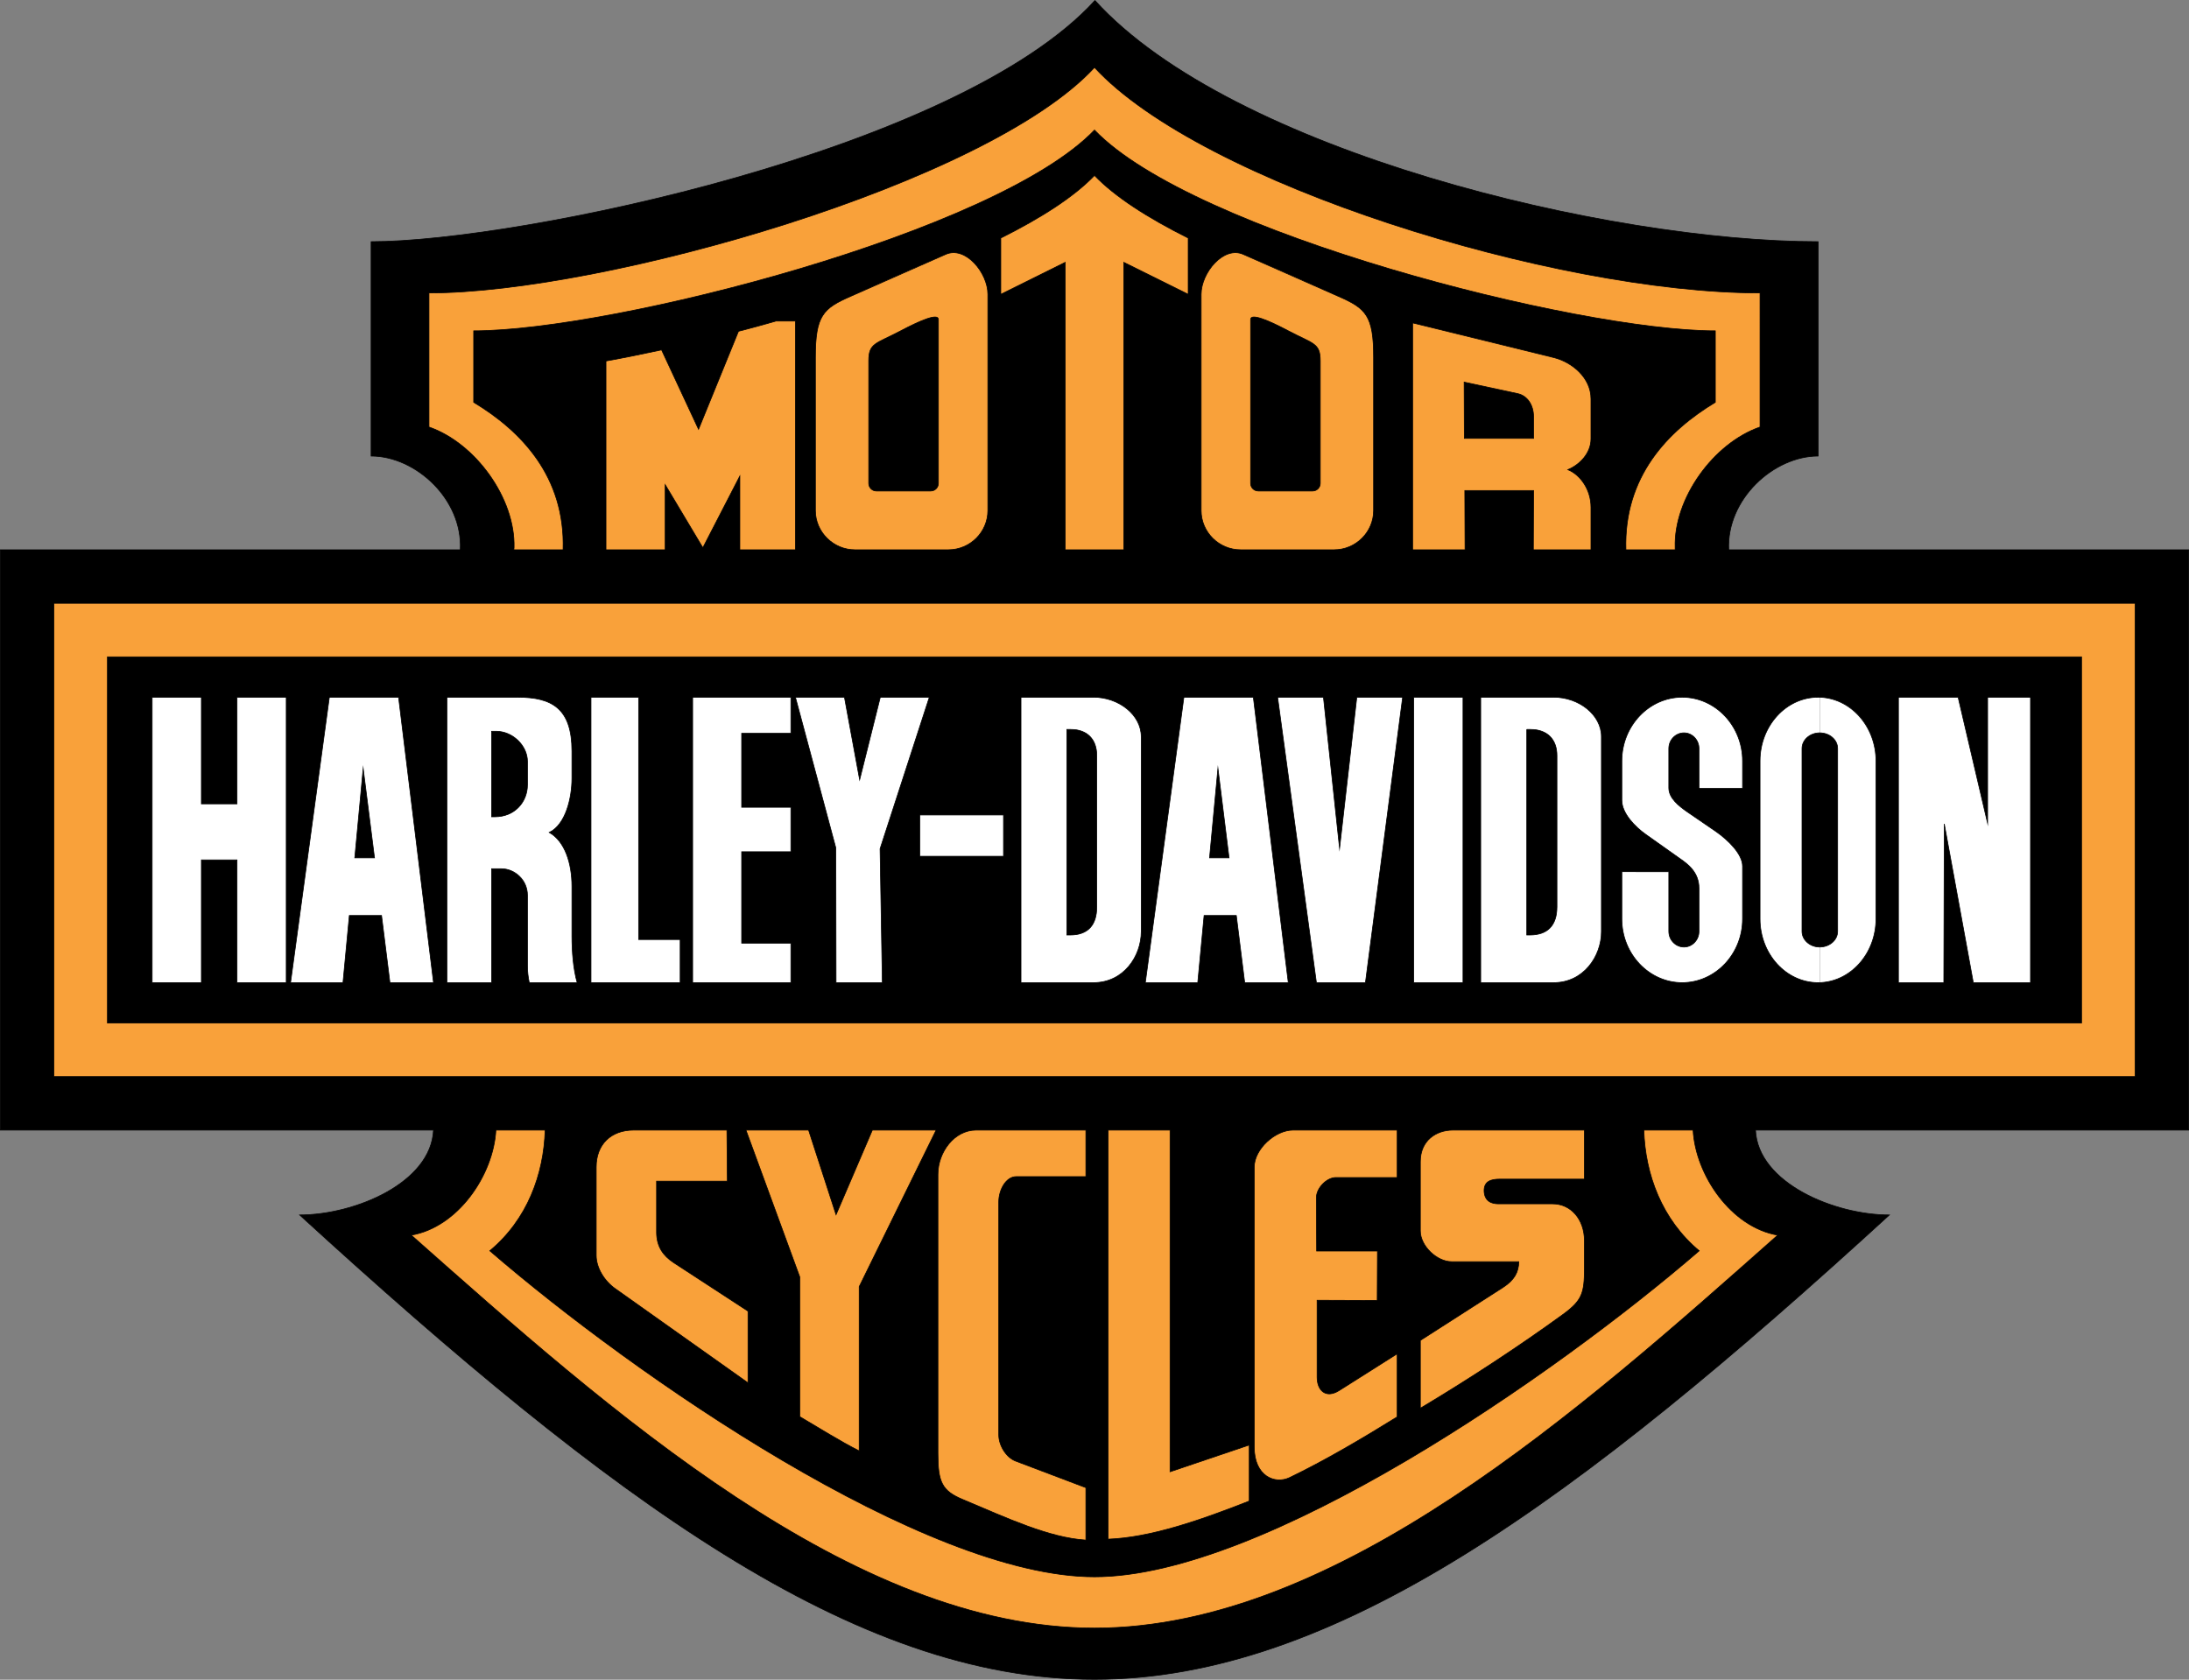 <?xml version="1.0" encoding="utf-8"?>
<!-- Generator: Adobe Illustrator 16.0.0, SVG Export Plug-In . SVG Version: 6.00 Build 0)  -->
<!DOCTYPE svg PUBLIC "-//W3C//DTD SVG 1.1//EN" "http://www.w3.org/Graphics/SVG/1.1/DTD/svg11.dtd">
<svg version="1.1" id="Livello_1" xmlns="http://www.w3.org/2000/svg" xmlns:xlink="http://www.w3.org/1999/xlink" x="0px" y="0px"
	 width="100%" height="100%" viewBox="0 0 694.584 533.069" enable-background="new 0 0 694.584 533.069"
	 xml:space="preserve">
<rect x="0" y="0" width="694.584" height="533.069" fill="#808080" stroke="none"/>
<g>
	<path fill-rule="evenodd" clip-rule="evenodd" stroke="#000000" stroke-width="0.216" stroke-miterlimit="10" d="M95.076,385.576
		c17.496,0,41.688-10.151,42.479-26.928H0.108V174.473h145.944c0.792-16.056-14.184-29.736-28.296-29.736v-68.04
		c46.368,0,185.976-28.728,229.681-76.536c43.415,47.808,162.719,76.536,229.463,76.536v68.04c-14.111,0-29.088,13.68-28.367,29.736
		h145.943v184.176H557.028c0.792,16.776,24.983,26.928,42.479,26.928c-99.145,90.721-176.04,147.385-252.216,147.385
		C271.116,533.033,194.292,476.297,95.076,385.576z"/>
	<g>
		
			<polygon fill-rule="evenodd" clip-rule="evenodd" fill="#FFFFFF" stroke="#000000" stroke-width="0.216" stroke-miterlimit="10" points="
			48.276,221.273 63.9,221.273 63.9,255.113 75.204,255.113 75.204,221.273 90.828,221.273 90.828,311.849 75.204,311.849 
			75.204,272.896 63.9,272.896 63.9,311.849 48.276,311.849 		"/>
		<g>
			<path fill-rule="evenodd" clip-rule="evenodd" fill="#FFFFFF" d="M126.468,221.273h-10.8h-11.16l-12.312,90.576h16.632
				l2.016-21.312h4.824h5.4l2.664,21.312h13.824L126.468,221.273z M115.668,272.248h-3.096l2.664-28.439l0.432,3.456l3.168,24.983
				H115.668z"/>
			
				<polygon fill-rule="evenodd" clip-rule="evenodd" fill="none" stroke="#000000" stroke-width="0.216" stroke-miterlimit="10" points="
				104.508,221.273 126.468,221.273 137.556,311.849 123.732,311.849 121.068,290.537 110.844,290.537 108.828,311.849 
				92.196,311.849 104.508,221.273 			"/>
			
				<polygon fill-rule="evenodd" clip-rule="evenodd" fill="none" stroke="#000000" stroke-width="0.216" stroke-miterlimit="10" points="
				118.836,272.248 115.236,243.809 112.572,272.248 			"/>
		</g>
		<g>
			<path fill-rule="evenodd" clip-rule="evenodd" fill="#FFFFFF" d="M181.476,297.089v-15.768c0-7.345-2.232-14.329-7.2-17.137
				c5.256-2.52,7.2-11.016,7.2-17.208v-8.568c0-13.68-6.408-17.136-17.28-17.136h-2.52h-19.872v90.576h14.184v-36.144h3.096
				c0.864,0,1.728,0.144,2.592,0.432c3.096,1.152,5.688,4.104,5.688,7.992v22.464c0,1.729,0.216,3.528,0.576,5.256h15.192
				C181.908,307.529,181.476,302.057,181.476,297.089z M167.364,249.065c0,4.104-2.232,7.56-5.688,9.216
				c-1.368,0.576-2.88,0.936-4.608,0.936h-1.08v-27.144h1.44c1.512,0,2.952,0.36,4.248,1.008c3.312,1.656,5.688,4.968,5.688,8.568
				V249.065z"/>
			<path fill-rule="evenodd" clip-rule="evenodd" fill="none" stroke="#000000" stroke-width="0.216" stroke-miterlimit="10" d="
				M141.804,221.273h22.392c10.872,0,17.28,3.456,17.28,17.136v8.568c0,6.192-1.944,14.688-7.2,17.208
				c4.968,2.808,7.2,9.792,7.2,17.137v15.768c0,4.968,0.432,10.44,1.656,14.76H167.94c-0.36-1.728-0.576-3.527-0.576-5.256v-22.464
				c0-4.969-4.104-8.424-8.28-8.424h-3.096v36.144h-14.184V221.273L141.804,221.273z"/>
			<path fill-rule="evenodd" clip-rule="evenodd" fill="none" stroke="#000000" stroke-width="0.216" stroke-miterlimit="10" d="
				M155.988,259.217h1.08c6.048,0,10.296-4.536,10.296-10.152v-7.416c0-4.968-4.68-9.576-9.936-9.576h-1.44V259.217z"/>
		</g>
		
			<polygon fill-rule="evenodd" clip-rule="evenodd" fill="#FFFFFF" stroke="#000000" stroke-width="0.216" stroke-miterlimit="10" points="
			187.524,221.273 202.644,221.273 202.644,298.169 215.82,298.169 215.82,311.849 187.524,311.849 		"/>
		
			<polygon fill-rule="evenodd" clip-rule="evenodd" fill="#FFFFFF" stroke="#000000" stroke-width="0.216" stroke-miterlimit="10" points="
			219.78,221.273 250.956,221.273 250.956,232.721 235.332,232.721 235.332,256.193 250.956,256.193 250.956,270.305 
			235.332,270.305 235.332,299.321 250.956,299.321 250.956,311.849 219.78,311.849 		"/>
		
			<polygon fill-rule="evenodd" clip-rule="evenodd" fill="#FFFFFF" stroke="#000000" stroke-width="0.216" stroke-miterlimit="10" points="
			252.396,221.273 267.948,221.273 272.772,247.48 279.324,221.273 294.876,221.273 279.252,269.368 279.972,311.849 
			265.284,311.849 265.212,269.08 		"/>
		
			<rect x="291.852" y="258.641" fill-rule="evenodd" clip-rule="evenodd" fill="#FFFFFF" stroke="#000000" stroke-width="0.216" stroke-miterlimit="10" width="26.568" height="13.104"/>
		<g>
			<path fill-rule="evenodd" clip-rule="evenodd" fill="#FFFFFF" d="M347.004,221.273h-3.744h-19.296v90.576h19.296h3.744
				c9.504,0,15.12-8.352,15.12-16.2v-61.848C362.124,226.817,354.924,221.273,347.004,221.273z M348.012,287.801
				c0,4.393-1.584,7.2-4.752,8.352c-1.008,0.433-2.232,0.576-3.672,0.576h-1.08v-65.232h1.296c1.296,0,2.448,0.144,3.456,0.576
				c3.024,1.08,4.752,3.816,4.752,7.704V287.801z"/>
			<path fill-rule="evenodd" clip-rule="evenodd" fill="none" stroke="#000000" stroke-width="0.216" stroke-miterlimit="10" d="
				M323.964,221.273h23.04c7.92,0,15.12,5.544,15.12,12.528v61.848c0,7.849-5.616,16.2-15.12,16.2h-23.04V221.273L323.964,221.273z"
				/>
			<path fill-rule="evenodd" clip-rule="evenodd" fill="none" stroke="#000000" stroke-width="0.216" stroke-miterlimit="10" d="
				M338.508,231.497h1.296c5.112,0,8.208,3.096,8.208,8.28v48.024c0,5.832-2.88,8.928-8.424,8.928h-1.08V231.497z"/>
		</g>
		<g>
			<path fill-rule="evenodd" clip-rule="evenodd" fill="#FFFFFF" d="M397.692,221.273h-10.801h-11.232l-12.239,90.576h16.632
				l2.016-21.312h4.824h5.4l2.664,21.312h13.823L397.692,221.273z M386.892,272.248h-3.096l2.664-28.439l0.432,3.456l3.097,24.983
				H386.892z"/>
			
				<polygon fill-rule="evenodd" clip-rule="evenodd" fill="none" stroke="#000000" stroke-width="0.216" stroke-miterlimit="10" points="
				375.659,221.273 397.692,221.273 408.779,311.849 394.956,311.849 392.292,290.537 382.067,290.537 380.052,311.849 
				363.42,311.849 375.659,221.273 			"/>
			
				<polygon fill-rule="evenodd" clip-rule="evenodd" fill="none" stroke="#000000" stroke-width="0.216" stroke-miterlimit="10" points="
				389.988,272.248 386.46,243.809 383.796,272.248 			"/>
		</g>
		
			<polygon fill-rule="evenodd" clip-rule="evenodd" fill="#FFFFFF" stroke="#000000" stroke-width="0.216" stroke-miterlimit="10" points="
			405.396,221.273 419.939,221.273 425.052,269.297 430.524,221.273 445.067,221.273 433.26,311.849 417.708,311.849 		"/>
		
			<rect x="448.596" y="221.273" fill-rule="evenodd" clip-rule="evenodd" fill="#FFFFFF" stroke="#000000" stroke-width="0.216" stroke-miterlimit="10" width="15.624" height="90.576"/>
		<g>
			<path fill-rule="evenodd" clip-rule="evenodd" fill="#FFFFFF" d="M493.021,221.273h-3.816h-19.368v90.576h19.368h3.816
				c9.431,0,15.119-8.352,15.119-16.2v-61.848C508.14,226.817,500.94,221.273,493.021,221.273z M494.028,287.801
				c0,4.393-1.656,7.2-4.824,8.352c-1.08,0.36-2.305,0.576-3.744,0.576h-1.009v-65.232h1.225c1.368,0,2.521,0.144,3.528,0.576
				c3.096,1.08,4.824,3.816,4.824,7.704V287.801z"/>
			<path fill-rule="evenodd" clip-rule="evenodd" fill="none" stroke="#000000" stroke-width="0.216" stroke-miterlimit="10" d="
				M469.836,221.273h23.185c7.92,0,15.119,5.544,15.119,12.528v61.848c0,7.849-5.688,16.2-15.119,16.2h-23.185V221.273
				L469.836,221.273z"/>
			<path fill-rule="evenodd" clip-rule="evenodd" fill="none" stroke="#000000" stroke-width="0.216" stroke-miterlimit="10" d="
				M484.451,231.497h1.225c5.185,0,8.353,3.096,8.353,8.28v48.024c0,5.832-2.953,8.928-8.568,8.928h-1.009V231.497z"/>
		</g>
		<g>
			<path fill-rule="evenodd" clip-rule="evenodd" fill="#FFFFFF" d="M595.26,291.617c0,10.943-7.92,19.943-17.855,20.231v-11.304
				c3.167,0,5.688-2.232,5.688-4.969v-58.031c0-2.736-2.521-4.968-5.688-4.968v-11.304c9.936,0.288,17.855,9.288,17.855,20.232
				V291.617z"/>
			<path fill-rule="evenodd" clip-rule="evenodd" fill="#FFFFFF" d="M577.404,311.849c-0.145,0-0.36,0-0.505,0l0,0
				c-10.151,0-18.432-9.072-18.432-20.231v-50.112c0-11.16,8.28-20.232,18.432-20.232l0,0c0.145,0,0.36,0,0.505,0v11.304l0,0
				c-3.097,0-5.616,2.232-5.616,4.968v58.031c0,2.736,2.52,4.969,5.616,4.969l0,0V311.849z"/>
			<path fill-rule="evenodd" clip-rule="evenodd" fill="none" stroke="#000000" stroke-width="0.216" stroke-miterlimit="10" d="
				M595.26,291.617c0,11.159-8.28,20.231-18.36,20.231l0,0c-10.151,0-18.432-9.072-18.432-20.231v-50.112
				c0-11.16,8.28-20.232,18.432-20.232l0,0c10.08,0,18.36,9.072,18.36,20.232V291.617L595.26,291.617z"/>
			<path fill-rule="evenodd" clip-rule="evenodd" fill="none" stroke="#000000" stroke-width="0.216" stroke-miterlimit="10" d="
				M577.404,232.577L577.404,232.577c3.167,0,5.688,2.232,5.688,4.968v58.031c0,2.736-2.521,4.969-5.688,4.969l0,0
				c-3.097,0-5.616-2.232-5.616-4.969v-58.031C571.788,234.809,574.308,232.577,577.404,232.577z"/>
		</g>
		<path fill-rule="evenodd" clip-rule="evenodd" fill="#FFFFFF" stroke="#000000" stroke-width="0.216" stroke-miterlimit="10" d="
			M534.348,232.577L534.348,232.577c2.593,0,4.752,2.232,4.752,4.968v12.672h13.824v-8.712c0-11.16-8.64-20.232-19.152-20.232l0,0
			c-10.512,0-19.151,9.072-19.151,20.232v12.456c0,4.176,4.247,8.496,7.632,10.872l10.872,7.705
			c2.376,1.656,5.976,4.247,5.976,9.359v13.68c0,2.736-2.159,4.969-4.752,4.969l0,0c-2.664,0-4.823-2.232-4.823-4.969v-18.936
			H514.62v14.977c0,11.159,8.64,20.231,19.151,20.231l0,0c10.513,0,19.152-9.072,19.152-20.231v-16.704
			c0-3.888-4.608-8.353-8.424-11.017l-9.145-6.264c-2.592-1.8-5.831-4.32-5.831-7.56v-12.528
			C529.524,234.809,531.684,232.577,534.348,232.577z"/>
		
			<polygon fill-rule="evenodd" clip-rule="evenodd" fill="#FFFFFF" stroke="#000000" stroke-width="0.216" stroke-miterlimit="10" points="
			602.388,221.273 621.323,221.273 630.684,261.305 630.684,221.273 644.292,221.273 644.292,311.849 626.147,311.849 
			616.932,261.449 616.788,311.849 602.388,311.849 		"/>
	</g>
	<g>
		<g>
			<path fill-rule="evenodd" clip-rule="evenodd" fill="#F9A13A" d="M347.292,191.465H17.1v150.191h330.192h330.191V191.465H347.292
				z M660.491,324.664H347.292h-313.2V208.457h313.2h313.199V324.664z"/>
			
				<polygon fill-rule="evenodd" clip-rule="evenodd" fill="none" stroke="#000000" stroke-width="0.216" stroke-miterlimit="10" points="
				17.1,191.465 677.483,191.465 677.483,341.656 17.1,341.656 17.1,191.465 			"/>
			
				<rect x="34.092" y="208.457" fill-rule="evenodd" clip-rule="evenodd" fill="none" stroke="#000000" stroke-width="0.216" stroke-miterlimit="10" width="626.399" height="116.208"/>
		</g>
		<g>
			<path fill-rule="evenodd" clip-rule="evenodd" fill="#F9A13A" d="M347.292,41.272c31.176,32.544,153.071,63.72,196.992,63.72
				v22.68c-15.049,9.072-29.088,23.544-28.368,46.8h15.624v-0.72c-0.504-15.552,12.168-33.12,26.928-38.232V92.969
				c-65.232,0-177.192-34.704-211.176-71.568c-33.984,36.864-155.664,71.568-211.176,71.568v42.552
				c14.76,5.112,27.432,22.68,27,38.232l-0.072,0.72h15.624c0.72-23.256-13.32-37.728-28.368-46.8v-22.68
				C194.292,104.993,316.116,73.817,347.292,41.272L347.292,41.272z"/>
			<path fill-rule="evenodd" clip-rule="evenodd" fill="#F9A13A" d="M521.604,358.648c0.432,14.04,5.688,28.368,17.567,38.304
				c-45.937,39.673-138.024,103.465-191.88,103.465c-53.784,0-145.944-63.792-191.88-103.465
				c11.952-9.936,17.136-24.264,17.568-38.304h-15.624c-0.792,14.328-12.096,30.816-26.856,33.336
				c62.64,55.513,139.896,124.704,216.792,124.704c76.896,0,154.152-69.191,216.792-124.704
				c-14.761-2.52-26.063-19.008-26.856-33.336H521.604z"/>
			<path fill-rule="evenodd" clip-rule="evenodd" fill="none" stroke="#000000" stroke-width="0.216" stroke-miterlimit="10" d="
				M347.292,41.272c31.176,32.544,153.071,63.72,196.992,63.72v22.68c-15.049,9.072-29.088,23.544-28.368,46.8h15.624v-0.72
				c-0.504-15.552,12.168-33.12,26.928-38.232V92.969c-65.232,0-177.192-34.704-211.176-71.568
				c-33.984,36.864-155.664,71.568-211.176,71.568v42.552c14.76,5.112,27.432,22.68,27,38.232l-0.072,0.72h15.624
				c0.72-23.256-13.32-37.728-28.368-46.8v-22.68C194.292,104.993,316.116,73.817,347.292,41.272L347.292,41.272z"/>
			<path fill-rule="evenodd" clip-rule="evenodd" fill="none" stroke="#000000" stroke-width="0.216" stroke-miterlimit="10" d="
				M521.604,358.648c0.432,14.04,5.688,28.368,17.567,38.304c-45.937,39.673-138.024,103.465-191.88,103.465
				c-53.784,0-145.944-63.792-191.88-103.465c11.952-9.936,17.136-24.264,17.568-38.304h-15.624
				c-0.792,14.328-12.096,30.816-26.856,33.336c62.64,55.513,139.896,124.704,216.792,124.704
				c76.896,0,154.152-69.191,216.792-124.704c-14.761-2.52-26.063-19.008-26.856-33.336H521.604z"/>
		</g>
		<g>
			<path fill-rule="evenodd" clip-rule="evenodd" fill="#F9A13A" d="M300.06,80.729l-13.32,5.832l-16.848,7.488
				c-8.712,3.816-11.16,6.048-11.16,19.368v48.6c0,6.84,5.688,12.456,12.528,12.456h15.48h14.184
				c6.912,0,12.528-5.616,12.528-12.456V93.401C313.452,86.561,306.324,77.921,300.06,80.729z M297.756,153.377
				c0,1.368-1.08,2.448-2.448,2.448h-8.568h-8.64c-1.368,0-2.448-1.08-2.448-2.448v-38.88c0-5.688,2.232-5.328,10.152-9.504
				c0.288-0.144,0.576-0.288,0.936-0.504c5.616-2.88,11.016-5.184,11.016-3.096V153.377z"/>
			<path fill-rule="evenodd" clip-rule="evenodd" fill="none" stroke="#000000" stroke-width="0.216" stroke-miterlimit="10" d="
				M278.1,155.825h17.208c1.368,0,2.448-1.08,2.448-2.448v-51.984c0-2.16-5.976,0.432-11.952,3.6
				c-7.92,4.176-10.152,3.816-10.152,9.504v38.88C275.652,154.745,276.732,155.825,278.1,155.825L278.1,155.825z"/>
			<path fill-rule="evenodd" clip-rule="evenodd" fill="none" stroke="#000000" stroke-width="0.216" stroke-miterlimit="10" d="
				M271.26,174.473h29.664c6.912,0,12.528-5.616,12.528-12.456V93.401c0-6.84-7.128-15.48-13.392-12.672l-30.168,13.32
				c-8.712,3.816-11.16,6.048-11.16,19.368v48.6C258.732,168.857,264.42,174.473,271.26,174.473z"/>
		</g>
		<g>
			<path fill-rule="evenodd" clip-rule="evenodd" fill="#F9A13A" d="M424.692,94.049l-16.849-7.488l-13.319-5.832
				c-6.265-2.808-13.393,5.832-13.393,12.672v68.616c0,6.84,5.616,12.456,12.527,12.456h14.185h15.479
				c6.913,0,12.528-5.616,12.528-12.456v-48.6C435.852,100.097,433.404,97.865,424.692,94.049z M418.932,153.377
				c0,1.368-1.08,2.448-2.447,2.448h-8.641h-8.568c-1.368,0-2.448-1.08-2.448-2.448v-51.984c0-2.088,5.4,0.216,11.017,3.096
				c0.36,0.216,0.648,0.36,0.936,0.504c7.921,4.176,10.152,3.816,10.152,9.504V153.377z"/>
			<path fill-rule="evenodd" clip-rule="evenodd" fill="none" stroke="#000000" stroke-width="0.216" stroke-miterlimit="10" d="
				M416.484,155.825h-17.209c-1.368,0-2.448-1.08-2.448-2.448v-51.984c0-2.16,5.977,0.432,11.952,3.6
				c7.921,4.176,10.152,3.816,10.152,9.504v38.88C418.932,154.745,417.852,155.825,416.484,155.825L416.484,155.825z"/>
			<path fill-rule="evenodd" clip-rule="evenodd" fill="none" stroke="#000000" stroke-width="0.216" stroke-miterlimit="10" d="
				M423.323,174.473h-29.664c-6.911,0-12.527-5.616-12.527-12.456V93.401c0-6.84,7.128-15.48,13.393-12.672l30.168,13.32
				c8.712,3.816,11.159,6.048,11.159,19.368v48.6C435.852,168.857,430.236,174.473,423.323,174.473z"/>
		</g>
		<g>
			<path fill-rule="evenodd" clip-rule="evenodd" fill="#F9A13A" d="M504.827,139.265v-12.672c0-6.768-6.048-11.664-11.735-13.104
				l-17.496-4.32l-27.36-6.696v72h16.632l-0.071-18.792h10.8h11.017l-0.072,18.792h18.287v-13.464
				c0-5.616-3.383-10.368-7.343-11.952C501.3,147.473,504.827,143.801,504.827,139.265z M486.612,139.121h-11.017h-10.944
				l-0.071-17.856l11.016,2.376l6.048,1.296c2.881,0.648,4.969,3.456,4.969,7.344V139.121z"/>
			<path fill-rule="evenodd" clip-rule="evenodd" fill="none" stroke="#000000" stroke-width="0.216" stroke-miterlimit="10" d="
				M448.235,174.473h16.632l-0.071-18.792h21.816l-0.072,18.792h18.287v-13.464c0-5.616-3.383-10.368-7.343-11.952
				c3.815-1.584,7.343-5.256,7.343-9.792v-12.672c0-6.768-6.048-11.664-11.735-13.104l-44.856-11.016V174.473L448.235,174.473z"/>
			<path fill-rule="evenodd" clip-rule="evenodd" fill="none" stroke="#000000" stroke-width="0.216" stroke-miterlimit="10" d="
				M464.651,139.121l-0.071-17.856l17.063,3.672c2.881,0.648,4.969,3.456,4.969,7.344v6.84H464.651z"/>
		</g>
		<path fill-rule="evenodd" clip-rule="evenodd" fill="#F9A13A" stroke="#000000" stroke-width="0.216" stroke-miterlimit="10" d="
			M377.028,75.545v17.856L356.58,83.249v91.224h-18.576V83.249l-20.448,10.152V75.545c12.816-6.408,23.256-13.104,29.736-19.872
			C353.771,62.441,364.212,69.137,377.028,75.545z"/>
		<path fill-rule="evenodd" clip-rule="evenodd" fill="#F9A13A" stroke="#000000" stroke-width="0.216" stroke-miterlimit="10" d="
			M192.276,174.473h18.792v-20.664l11.952,20.016l11.736-22.752v23.4h17.64v-72.576h-6.192c-3.96,1.152-7.92,2.232-11.88,3.24
			l-12.672,31.104l-11.736-25.2c-6.048,1.296-11.952,2.52-17.64,3.528V174.473z"/>
		<path fill-rule="evenodd" clip-rule="evenodd" fill="#F9A13A" stroke="#000000" stroke-width="0.216" stroke-miterlimit="10" d="
			M201.06,358.648h29.592l0.144,16.2h-22.464v16.416c0.072,4.32,2.016,7.2,5.4,9.433l23.616,15.407v22.752l-42.12-29.88
			c-3.384-2.376-6.048-6.552-6.048-10.584v-28.008C189.18,363.185,193.86,358.648,201.06,358.648z"/>
		<path fill-rule="evenodd" clip-rule="evenodd" fill="#F9A13A" stroke="#000000" stroke-width="0.216" stroke-miterlimit="10" d="
			M236.7,358.648h19.872l8.712,26.856l11.52-26.856h20.232l-24.408,49.681v52.127c-6.264-3.167-12.6-7.199-18.864-10.871v-44.352
			L236.7,358.648z"/>
		<path fill-rule="evenodd" clip-rule="evenodd" fill="#F9A13A" stroke="#000000" stroke-width="0.216" stroke-miterlimit="10" d="
			M309.708,358.648h34.848v14.761h-22.104c-3.24,0-5.544,4.176-5.544,8.063v73.872c0,3.312,2.304,7.2,5.4,8.353l22.248,8.424v16.632
			c-11.664-0.72-24.912-6.912-39.096-12.889c-6.552-2.735-7.848-5.472-7.848-14.616v-88.487
			C297.612,365.561,302.868,358.648,309.708,358.648z"/>
		<path fill-rule="evenodd" clip-rule="evenodd" fill="#F9A13A" stroke="#000000" stroke-width="0.216" stroke-miterlimit="10" d="
			M351.612,358.648h19.655V467.08l25.129-8.495v17.783c-16.272,6.408-31.608,11.593-44.784,12.097V358.648z"/>
		<path fill-rule="evenodd" clip-rule="evenodd" fill="#F9A13A" stroke="#000000" stroke-width="0.216" stroke-miterlimit="10" d="
			M410.292,358.648h33.048v15.049h-19.368c-3.024-0.072-6.336,3.455-6.264,6.407l0.071,16.921h19.296l-0.071,15.695l-19.08-0.072
			v24.408c0,4.177,2.735,6.912,6.983,4.248l18.433-11.664v20.016c-11.017,6.841-23.112,13.969-34.2,19.296
			c-4.607,2.161-11.16-0.432-11.16-9.719v-88.849C397.979,364.697,404.604,358.648,410.292,358.648z"/>
		<path fill-rule="evenodd" clip-rule="evenodd" fill="#F9A13A" stroke="#000000" stroke-width="0.216" stroke-miterlimit="10" d="
			M461.052,358.648h41.688v15.553h-26.855c-2.736,0-5.04,0.647-4.968,3.815c0.144,3.168,2.304,4.032,4.535,4.032h17.208
			c5.832,0,10.08,4.968,10.08,11.664v8.855c0,7.849-0.719,10.152-6.84,14.616c-14.184,10.296-29.592,20.376-45.216,29.736v-21.528
			l26.28-16.848c3.527-2.305,4.896-4.752,4.968-8.136H460.62c-4.68,0-9.937-4.968-9.937-9.792v-21.961
			C450.684,362.033,455.58,358.648,461.052,358.648z"/>
	</g>
</g>
</svg>
